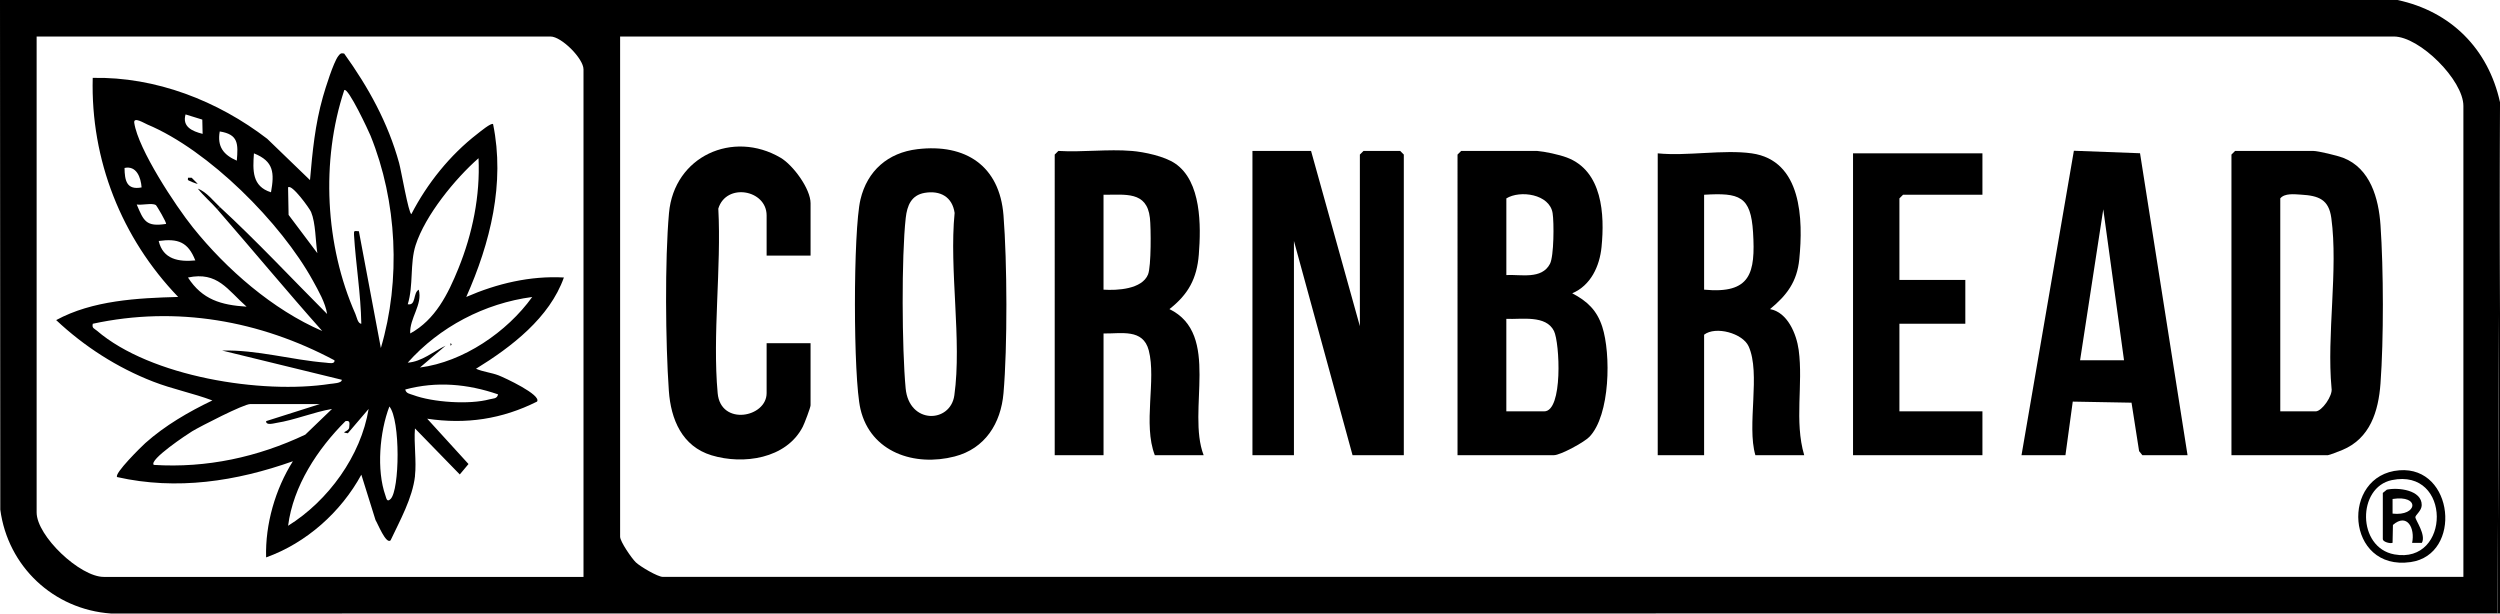 <?xml version="1.0" encoding="UTF-8"?>
<svg id="Layer_2" data-name="Layer 2" xmlns="http://www.w3.org/2000/svg" viewBox="0 0 1023 251.05">
  <g id="hero">
    <g id="aJRtaL.tif">
      <g>
        <path d="M981.04,0c21.92,4.67,37.17,20.06,41.96,41.83v1.99l-1,207.18-976.59.05C21.85,249.4,3.21,231.76.12,208.55L0,0h981.04ZM238.77,236.06V28.39c0-4.44-9.03-13.45-13.49-13.45H14.99v194.73c0,9.66,17.72,26.4,27.47,26.4h196.31ZM1008.02,236.06V43.33c0-10.51-17.88-28.39-28.47-28.39H253.75v204.69c0,1.97,4.73,8.86,6.45,10.5,1.82,1.73,8.95,5.93,11.03,5.93h736.78Z"/>
        <polygon points="1023 251 1022 251 1023 43.83 1023 251"/>
        <polygon points="536.48 61.75 556.46 133.47 556.46 63.25 557.96 61.75 572.94 61.75 574.44 63.25 574.44 186.26 553.46 186.26 529.48 98.61 529.48 186.26 512.5 186.26 512.5 61.75 536.48 61.75"/>
        <path d="M628.89,61.75c3.37.29,9.02,1.49,12.27,2.71,14.59,5.48,15.51,23.33,14.19,36.63-.78,7.88-4.43,15.72-11.99,18.93,6.16,3.22,10.09,6.94,12.28,13.67,3.58,11.02,3.32,36.2-5.28,45.09-2.09,2.16-11.8,7.48-14.48,7.48h-39.46V63.25l1.5-1.49h30.97ZM616.4,112.55c5.91-.32,14.47,1.92,17.86-4.61,1.62-3.12,1.68-16.9,1.07-20.73-1.24-7.82-13.32-9.49-18.93-6.03v31.38ZM616.4,168.33h15.48c7.75,0,6.37-28.09,4.01-32.88-3.28-6.65-13.24-4.7-19.5-4.97v37.85Z"/>
        <path d="M913.11,186.26V63.25l1.5-1.49h31.97c1.98,0,9.97,1.93,12.19,2.79,11.18,4.32,14.57,16.62,15.33,27.55,1.25,18.07,1.33,46.8,0,64.82-.84,11.41-4.26,22.52-15.65,27.22-1.05.43-5.33,2.12-5.86,2.12h-39.46ZM933.09,168.33h14.49c2.53,0,7.11-6.51,6.49-9.46-2.04-21.73,2.77-48.52-.09-69.64-1.03-7.63-5.17-9.15-12.36-9.58-2.74-.16-6.71-.68-8.53,1.52v87.15Z"/>
        <path d="M463.05,61.75c5.24.44,13.44,2.18,17.81,5.15,10.78,7.31,10.62,25.52,9.7,37.22-.78,9.88-4.31,16.32-12.02,22.36,21.16,10.37,6.99,41.51,13.99,59.78h-19.98c-4.91-12.68.67-30.79-2.47-42.86-2.35-9.03-11.24-6.81-18.51-6.94v49.8h-19.98V63.25l1.5-1.49c9.74.6,20.35-.82,29.97,0ZM451.56,118.53c5.6.37,15.76-.15,18.22-6.23,1.31-3.24,1.23-19.02.76-23.15-1.26-11.07-10.13-9.38-18.98-9.46v38.85Z"/>
        <path d="M716.8,62.75c20.61,2.91,21.07,27.17,19.47,43.32-.91,9.24-5.1,14.75-11.98,20.42,7.16,1.26,10.84,10.18,11.73,16.7,1.91,14.08-1.86,29.12,2.26,43.07h-19.98c-3.6-12.28,2.27-33.46-2.77-44.55-2.43-5.35-13.49-8.4-18.21-4.75v49.3h-18.98V62.75c11.91,1.21,26.95-1.63,38.46,0ZM697.32,118.53c19.11,1.81,21.04-6.77,20.03-23.45-.91-14.87-5.58-16.25-20.03-15.39v38.85Z"/>
        <path d="M375.41,61.04c19.74-2.34,33.63,6.83,35.22,27.08,1.51,19.09,1.65,53.79,0,72.78-1.07,12.35-7.54,22.67-19.99,25.89-16.36,4.24-34.39-1.68-38.54-19.4-3.01-12.82-3.02-72.99,0-85.76,2.79-11.77,11.26-19.16,23.3-20.59ZM378.37,78.92c-5.47.94-7.17,5.18-7.74,10.22-1.78,15.95-1.56,53.57-.04,69.76,1.39,14.8,18.32,14.35,19.93,2.86,3.14-22.48-2.18-51.45.11-74.63-.94-6.57-5.87-9.3-12.27-8.21Z"/>
        <path d="M895.13,186.26h-18.48l-1.33-1.66-3.1-19.82-24.05-.44-2.99,21.92h-17.98l21.43-124.57,27.07,1.02,19.44,123.55ZM869.15,147.42l-8.49-61.77-9.49,61.77h17.98Z"/>
        <path d="M331.68,104.58h-17.98v-16.43c0-10.55-16.54-13.47-19.77-2.78,1.3,24.25-2.45,51.66-.26,75.54,1.23,13.47,20.03,9.98,20.03-.05v-20.42h17.98v25.4c0,.9-2.5,7.46-3.18,8.78-6.76,13.14-24.36,15.63-37.34,11.69-12.08-3.67-16.66-14.73-17.47-26.4-1.37-19.56-1.67-53.41.06-72.74,2.09-23.27,26.2-34.05,45.65-22.63,5.14,3.02,12.28,12.73,12.28,18.63v21.42Z"/>
        <polygon points="811.21 62.75 811.21 79.68 778.74 79.68 777.24 81.18 777.24 114.55 804.21 114.55 804.21 132.47 777.24 132.47 777.24 168.33 811.21 168.33 811.21 186.26 758.26 186.26 758.26 62.75 811.21 62.75"/>
        <path d="M981.83,192.44c22.39-1.74,25.8,34.5,4.63,37.56-26.63,3.85-28.84-35.67-4.63-37.56ZM978.77,196.45c-14.26,2.94-14.3,27.63,1,30.41,23.17,4.2,23.47-35.45-1-30.41Z"/>
        <path d="M169.83,194.73c-1.02,9.07-6.19,18.29-10.01,26.39-1.87,1.73-5.26-6.92-6.15-8.29l-5.81-18.59c-8.3,15.27-22.49,27.95-38.97,33.85-.39-13.59,3.76-27.94,10.96-39.35-23.19,8.24-47.54,11.98-71.9,6.48-1.51-1.27,10.18-12.73,11.51-13.91,8.06-7.19,17.74-12.81,27.44-17.45-7.93-2.98-16.33-4.63-24.24-7.71-14.72-5.72-28.19-14.38-39.68-25.17,14.92-8.09,33.26-9.02,49.93-9.47-23.19-24.1-35.86-56.07-34.97-89.64,25.81-.52,51.19,9.4,71.41,24.93l17.5,16.9c1.01-11.69,2.07-22.73,5.29-34.08,1.03-3.62,4.3-14.1,6.27-16.66.77-1,1.04-1.33,2.42-1.05,9.89,13.75,17.97,28.35,22.49,44.82.89,3.25,3.82,20.41,5,20.91,6.45-12.52,15.81-24.2,26.99-32.84.96-.74,5.77-4.75,6.46-4,4.95,24.22-1.14,48.58-10.98,70.71,12.58-5.48,26.14-8.71,39.95-7.96-5.83,16.46-21.45,28.42-35.96,37.35,2.93,1.27,6.25,1.55,9.26,2.71,2.24.86,17.69,8.01,15.71,10.72-14.32,7.18-29.07,9.4-44.95,7l16.91,18.55-3.57,4.27-18.34-18.84c-.5,6.21.69,13.34,0,19.42ZM155.84,142.43c8.25-27.86,6.68-59.99-4.22-86.91-.71-1.75-9.15-19.88-10.74-18.66-9.63,28.97-7.83,63.63,4.54,91.58.55,1.23.96,3.99,2.43,4.03-.21-12.14-2.25-24.27-2.99-36.36-.12-1.98.22-1.56,2-1.48l8.99,47.8ZM82.78,48.94l-6.85-2.12c-1.45,5.05,2.71,6.88,6.98,7.96l-.13-5.84ZM89.91,84.66c15.23,14.04,29.33,29.18,43.95,43.83-.7-4.57-3.56-9.52-5.81-13.62-13.04-23.72-42.6-53.39-67.75-63.93-1.36-.57-5.76-3.35-5.36-.65,1.61,10.79,16.87,33.91,24.01,42.81,13.72,17.11,32.7,33.65,52.91,42.35-14.53-16.33-28.57-33.28-42.95-49.79l1-1ZM96.9,65.74c.57-6.83.72-10.74-6.98-11.95-1.1,6.16,1.48,9.56,6.98,11.95ZM110.89,78.68c1.41-7.89,1.22-12.66-6.98-15.93-.49,6.97-.81,13.51,6.98,15.93ZM167.85,136.46c10.28-5.61,15.49-16.14,19.74-26.63,5.76-14.22,8.94-29.73,8.22-45.09-9.58,8.4-21.81,23.37-25.74,35.59-2.4,7.46-.83,16.52-3.22,24.17,3.54.68,2.05-4.65,4.5-5.96,1.68,6.11-3.85,11.67-3.49,17.92ZM57.94,76.69c-.29-4.06-2.08-9.03-6.98-7.96.06,5.11.84,9.15,6.98,7.96ZM129.86,103.58c-.79-5.03-.66-12.25-2.57-16.85-.59-1.42-7.95-11.66-9.41-10.04l.21,11.24,11.76,15.65ZM63.74,83.88c-1.54-.9-5.74.16-7.79-.2,2.84,6.74,3.79,9.22,11.98,7.95.41-.36-3.81-7.53-4.19-7.76ZM79.92,106.57c-2.98-7.55-7.05-9.05-14.98-7.96,1.76,7.52,8.18,8.61,14.98,7.96ZM100.9,125.49c-7.85-6.91-11.81-14.49-23.98-11.93,5.86,9.08,13.58,11.26,23.98,11.93ZM217.79,121.53c-19.48,2.57-37.97,12.25-50.95,26.87,5.72-.38,10.49-4.55,15.5-6.94l-10.5,8.93c17.71-2.28,35.67-14.53,45.95-28.87ZM136.86,147.43c-30.54-16.28-64.72-22.36-98.89-14.95-.44,1.85.63,1.93,1.66,2.82,22,18.91,67.58,26.11,95.45,21.79,1.18-.18,4.85-.25,4.78-1.69l-48.94-11.95c14.13-.4,28.53,3.87,42.47,4.96,1.1.09,3.72.74,3.47-.97ZM203.8,161.37c-12.46-4.28-25.16-5.43-37.96-1.99.28,1.66,1.95,1.79,3.21,2.26,8.02,3.01,23.12,4.01,31.3,1.75,1.37-.38,3.1-.12,3.45-2.02ZM130.87,165.34h-28.47c-2.67,0-20.38,9.1-23.79,11.15-1.82,1.1-17.89,11.73-15.67,13.75,21.67,1.35,42.51-3.18,61.99-12.39l10.93-10.51c-7.46,1.26-15.36,4.57-22.73,5.71-1.07.17-4.39,1.17-4.23-.73l21.97-6.98ZM159.83,204.19c3.72-3.69,4.08-32.23-.49-37.86-3.97,10.32-5.34,25.99-1.61,36.48.38,1.06.57,2.89,2.09,1.38ZM117.89,215.15c16.41-10.21,29.82-28.64,32.95-47.81l-8.5,9.95c-3.62-.48.44-.49.56-2.42.09-1.48.56-2.98-1.53-2.54-11.44,11.42-21.4,26.53-23.48,42.82Z"/>
        <path d="M89.91,84.66l-1,1c-2.33-2.68-5.68-5.55-7.97-8.48,3.62,1.37,6.39,5.1,8.97,7.48Z"/>
        <path d="M975.05,201.7l1.65-1.33c4.63-1.01,14.32.13,14.27,6.32-.02,2.33-2.6,4.04-2.61,4.97,0,1.08,4.49,7.25,2.67,10.47h-3.99c1.27-6.01-2.06-12.36-7.85-7.33l-.15,7.32c-1.11.42-3.99-.43-3.99-1.49v-18.92ZM979.04,210.17c10.23,1.15,11.35-7.75,0-5.99v5.99Z"/>
        <path d="M76.93,73.69c-.14-.14.05-.65,0-.97h1.48s2.49,2.49,2.49,2.49c-.68.05-3.82-1.37-3.97-1.52Z"/>
        <path d="M184.32,140.44c.65.33.65.66,0,1v-1Z"/>
      </g>
    </g>
  </g>
</svg>